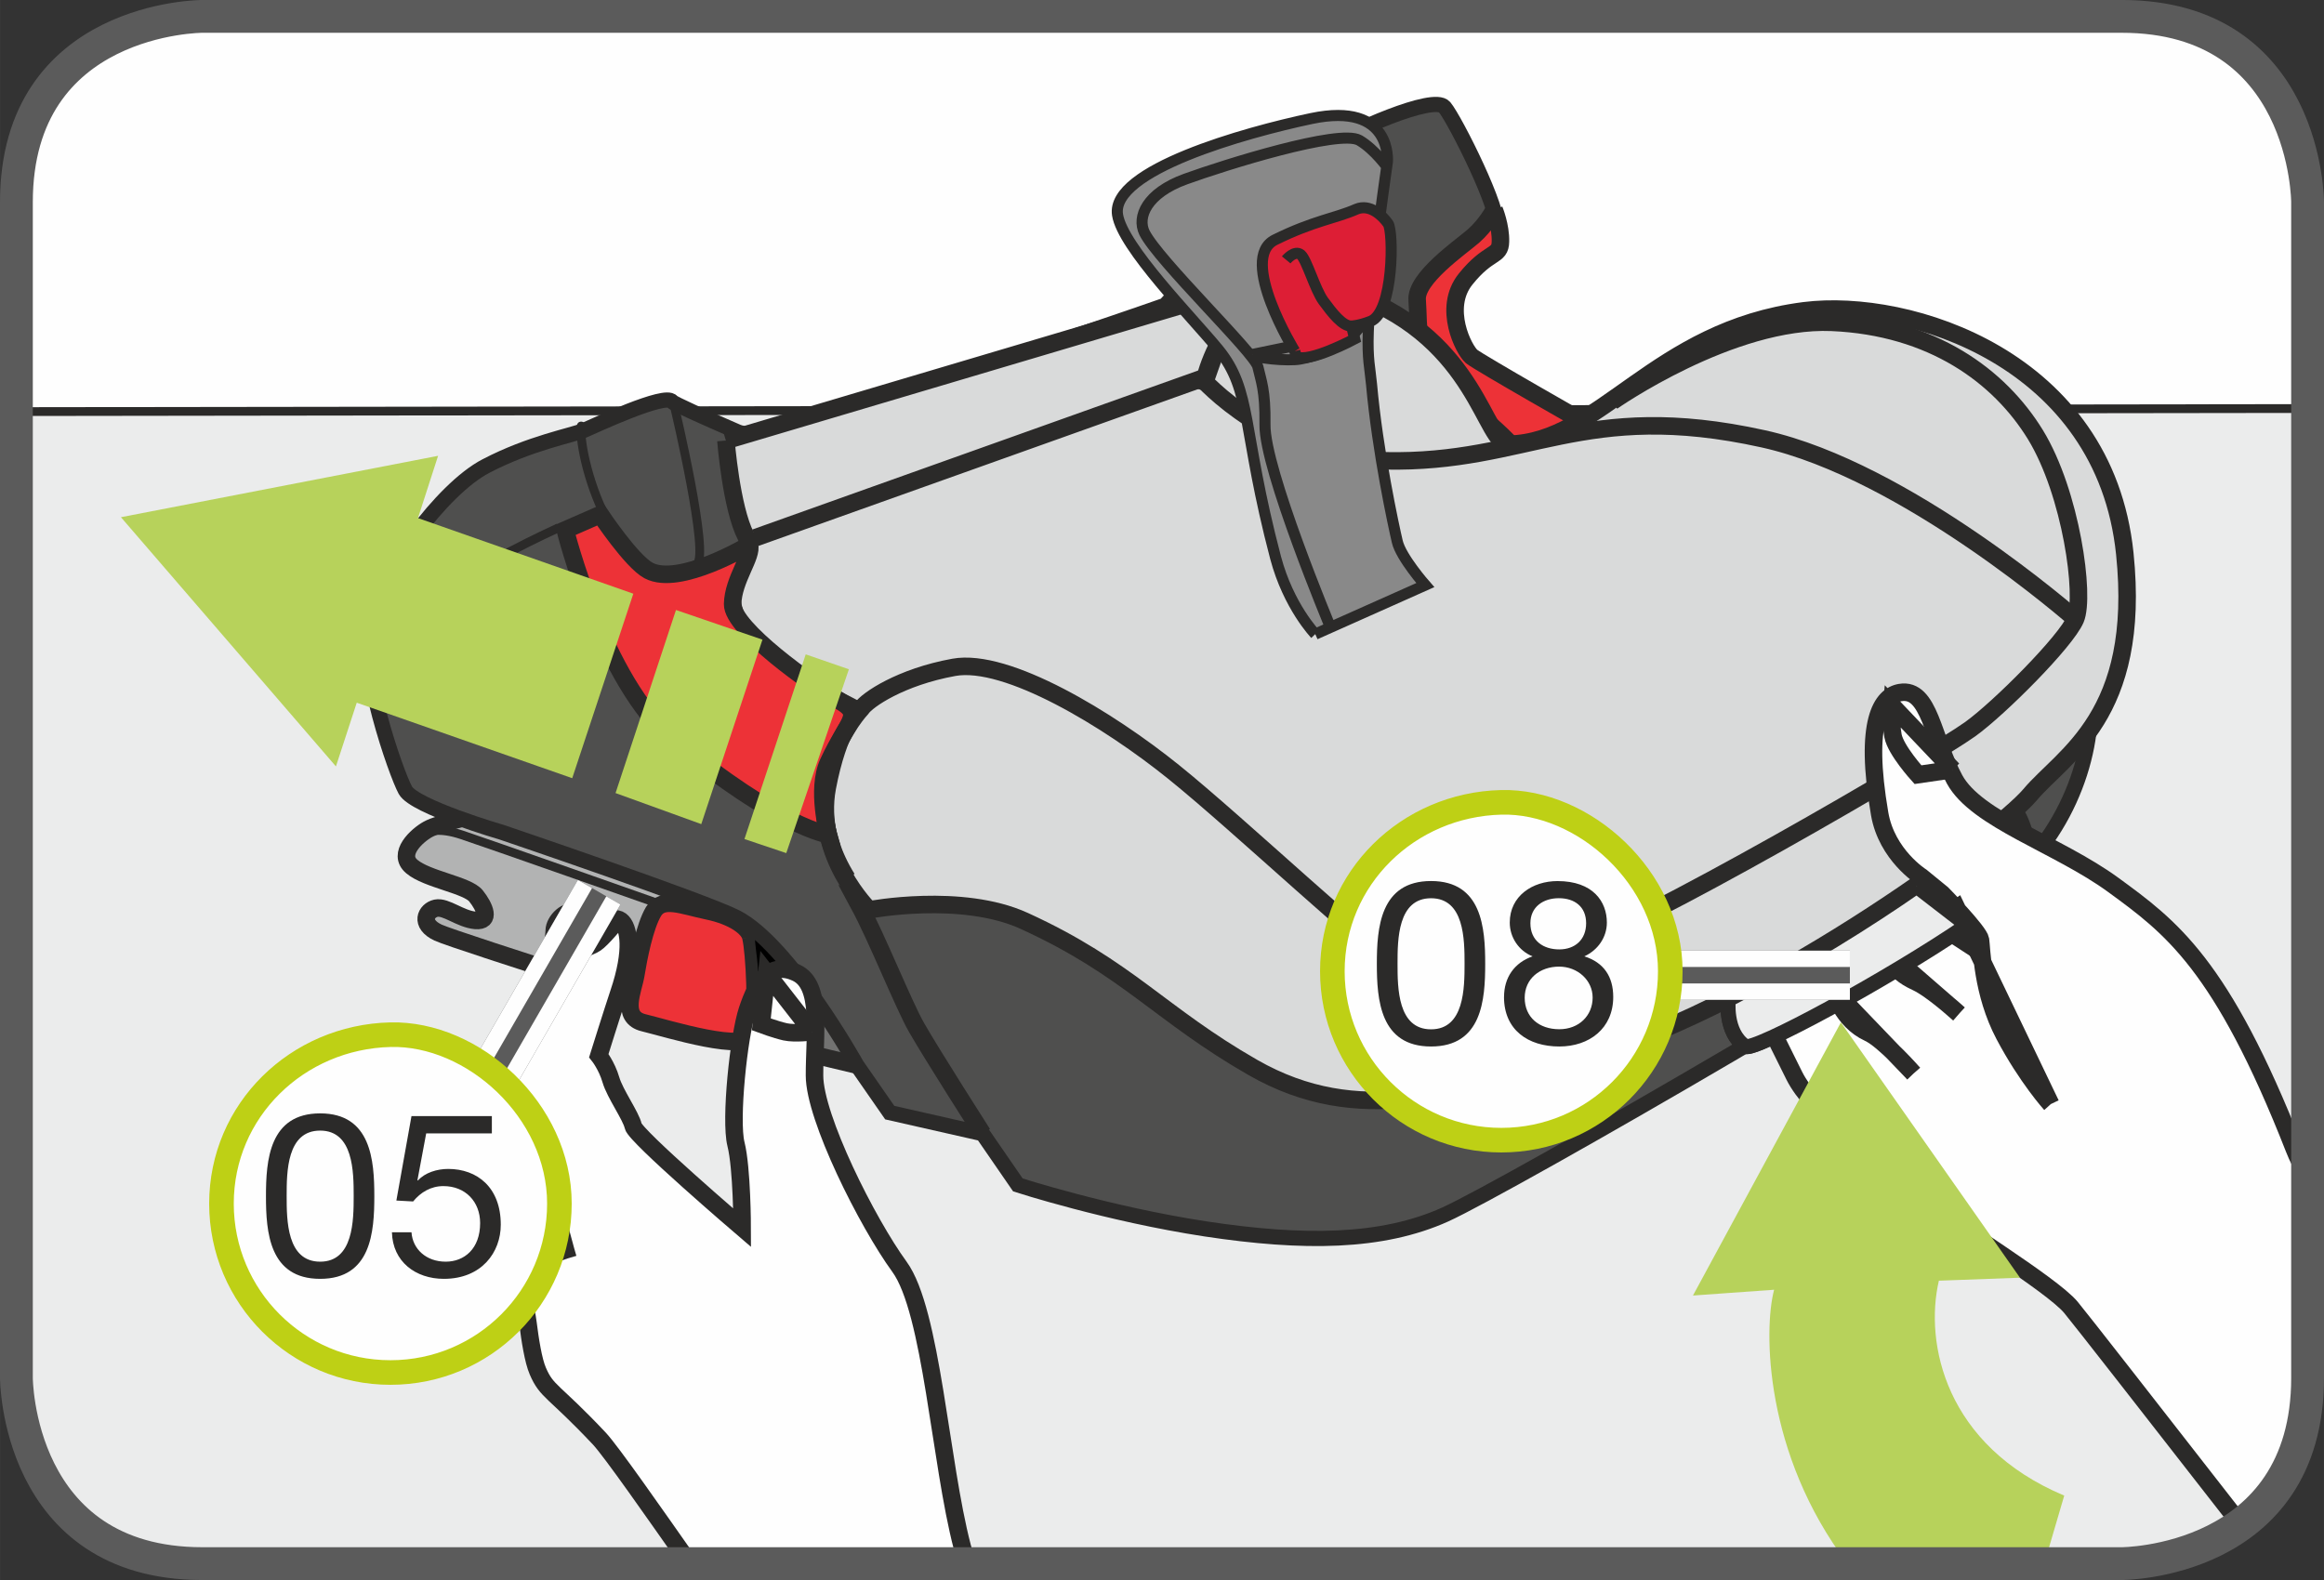 <?xml version="1.0" encoding="UTF-8"?>
<!DOCTYPE svg PUBLIC "-//W3C//DTD SVG 1.1//EN" "http://www.w3.org/Graphics/SVG/1.1/DTD/svg11.dtd">
<!-- Creator: CorelDRAW 2017 -->
<svg xmlns="http://www.w3.org/2000/svg" xml:space="preserve" width="25mm" height="17mm" version="1.1" style="shape-rendering:geometricPrecision; text-rendering:geometricPrecision; image-rendering:optimizeQuality; fill-rule:evenodd; clip-rule:evenodd"
viewBox="0 0 529.11 359.8"
 xmlns:xlink="http://www.w3.org/1999/xlink">
 <rect x="0" y="0" width="529.11" height="359.8" fill="#333333" stroke="none"/>
 <defs>
  <style type="text/css">
   <![CDATA[
    .str4 {stroke:#2B2A29;stroke-width:3.41;stroke-miterlimit:4}
    .str11 {stroke:#BED015;stroke-width:5.6;stroke-miterlimit:2.613}
    .str1 {stroke:#2B2A29;stroke-width:3.99;stroke-miterlimit:10}
    .str5 {stroke:#2B2A29;stroke-width:3.99;stroke-miterlimit:4}
    .str3 {stroke:#2B2A29;stroke-width:3.46;stroke-miterlimit:4}
    .str6 {stroke:#2B2A29;stroke-width:2.52;stroke-miterlimit:4}
    .str10 {stroke:#FEFEFE;stroke-width:11.2;stroke-miterlimit:4}
    .str0 {stroke:#2B2A29;stroke-width:2;stroke-miterlimit:10}
    .str2 {stroke:#2B2A29;stroke-width:2;stroke-miterlimit:4}
    .str7 {stroke:#5B5B5B;stroke-width:7.47;stroke-miterlimit:4}
    .str8 {stroke:#5B5B5B;stroke-width:11.2;stroke-linejoin:bevel;stroke-miterlimit:4}
    .str9 {stroke:#FEFEFE;stroke-width:3.72;stroke-linejoin:bevel;stroke-miterlimit:4}
    .fil10 {fill:none}
    .fil2 {fill:none;fill-rule:nonzero}
    .fil9 {fill:#FEFEFE}
    .fil14 {fill:#B7D25B}
    .fil0 {fill:#FEFEFE;fill-rule:nonzero}
    .fil1 {fill:#EBECEC;fill-rule:nonzero}
    .fil8 {fill:#D9DADA;fill-rule:nonzero}
    .fil4 {fill:#B2B3B3;fill-rule:nonzero}
    .fil12 {fill:#898989;fill-rule:nonzero}
    .fil3 {fill:#727271;fill-rule:nonzero}
    .fil7 {fill:#4F4F4E;fill-rule:nonzero}
    .fil15 {fill:#2B2A29;fill-rule:nonzero}
    .fil13 {fill:#DD1E35;fill-rule:nonzero}
    .fil6 {fill:black;fill-rule:nonzero}
    .fil5 {fill:#ED3237;fill-rule:nonzero}
    .fil11 {fill:#B7D25B;fill-rule:nonzero}
   ]]>
  </style>
 </defs>
 <g id="Слой_x0020_1">
  <path class="fil0" d="M46.06 3.73c0,0 -42.33,0 -42.33,42.33l0 267.68c0,0 0,42.33 42.33,42.33l436.99 0c0,0 42.33,0 42.33,-42.33l0 -267.68c0,0 0,-42.33 -42.33,-42.33l-436.99 0z"/>
  <path class="fil1" d="M525.38 93.03l-521.64 0.7 0 220c0,0 0,42.34 42.33,42.34l0 0 436.98 0c0,0 42.33,0 42.33,-42.34l0 0 0 -220.7z"/>
  <line class="fil2 str0" x1="525.38" y1="93.03" x2="3.74" y2= "93.73" />
  <path class="fil3" d="M195.06 242.54l-30.72 -7.33 -4.74 -34.7c0,0 19.63,7.1 25.04,15.45 5.38,8.29 10.42,26.59 10.42,26.59z"/>
  <path class="fil2 str1" d="M195.06 242.54l-30.72 -7.33 -4.74 -34.7c0,0 19.63,7.1 25.04,15.45 5.38,8.29 10.42,26.59 10.42,26.59"/>
  <path class="fil4" d="M169.2 206.7l-60.93 -21.13c0,0 -8.32,1.89 -10.83,3.28 -2.52,1.39 -7.14,5.6 -3.66,8.5 3.46,2.92 12.66,4.19 14.6,6.68 1.96,2.46 3.44,5.85 -0.11,5.57 -3.53,-0.31 -6.72,-3.26 -9.01,-2.78 -2.3,0.5 -3.78,3.57 0.49,5.56 4.26,1.96 65.61,21.29 65.61,21.29l3.85 -26.97z"/>
  <path class="fil2 str1" d="M169.2 206.7l-60.93 -21.13c0,0 -8.32,1.89 -10.83,3.28 -2.52,1.39 -7.14,5.6 -3.66,8.5 3.46,2.92 12.66,4.19 14.6,6.68 1.96,2.46 3.44,5.85 -0.11,5.57 -3.53,-0.31 -6.72,-3.26 -9.01,-2.78 -2.3,0.5 -3.78,3.57 0.49,5.56 4.26,1.96 65.61,21.29 65.61,21.29l3.85 -26.97"/>
  <path class="fil5" d="M170.92 213.3c-0.52,-2.06 -3.9,-4.65 -9.86,-5.88 -5.95,-1.25 -10.21,-3.23 -12.27,0.14 -2.05,3.42 -3.46,10.86 -4.03,14.4 -0.58,3.57 -3.56,9.68 1.8,10.95 5.4,1.31 23.74,7.07 24.81,2.58 1.08,-4.48 0.44,-18.77 -0.45,-22.19z"/>
  <path class="fil2 str1" d="M170.92 213.3c-0.52,-2.06 -3.9,-4.65 -9.86,-5.88 -5.95,-1.25 -10.21,-3.23 -12.27,0.14 -2.05,3.42 -3.46,10.86 -4.03,14.4 -0.58,3.57 -3.56,9.68 1.8,10.95 5.4,1.31 23.74,7.07 24.81,2.58 1.08,-4.48 0.44,-18.77 -0.45,-22.19"/>
  <path class="fil6" d="M170.17 237.32c0,0 7.34,-2.06 9.22,-3.96 1.86,-1.92 1.25,-12.7 0.66,-16.17 -0.6,-3.46 -2.44,-7.97 -5.64,-7.7 -3.19,0.28 -3.19,0.28 -3.49,3.82 -0.26,3.52 2.24,8.52 -0.74,24.01z"/>
  <path class="fil2 str2" d="M170.17 237.32c0,0 7.34,-2.06 9.22,-3.96 1.86,-1.92 1.25,-12.7 0.66,-16.17 -0.6,-3.46 -2.44,-7.97 -5.64,-7.7 -3.19,0.28 -3.19,0.28 -3.49,3.82 -0.26,3.52 2.24,8.52 -0.74,24.01"/>
  <path class="fil7" d="M265.28 69.5c0,0 27.35,-30.54 34.9,-35.15 7.53,-4.63 26.21,-12.83 28.69,-9.97 2.44,2.9 13.17,24.39 11.65,27.17 -1.51,2.79 -10.65,10.45 -10.81,13.54 -0.18,3.08 -1.52,13.42 5.08,18.58 6.6,5.17 27.71,14.52 27.71,14.52 0,0 109.19,42.71 112.55,56.08 3.32,13.37 -3.26,33.79 -16.81,45.52 -13.54,11.75 -114.74,70.21 -129.19,76.77 -14.43,6.51 -32.24,6.67 -54.59,3.29 -22.32,-3.41 -42.72,-10.02 -42.72,-10.02l-8.04 -11.67 -21.13 -4.79 -7.52 -10.83c0,0 -15.25,-27.43 -27.43,-33.65 -7.35,-3.76 -53.35,-19.35 -53.35,-19.35 0,0 -19.89,-5.8 -21.98,-9.58 -2.09,-3.78 -10.82,-28.62 -8.19,-38.96 2.63,-10.36 16.4,-29.62 26.54,-34.87 10.12,-5.29 19.67,-6.99 22.22,-8.09 2.56,-1.1 18.66,-8.66 20.17,-6.58 0.34,0.47 7.24,3.55 14.9,6.88 5.75,2.5 26.58,-5.76 34.45,-8.15 30.63,-9.33 62.9,-20.68 62.9,-20.68z"/>
  <path class="fil2 str3" d="M265.28 69.5c0,0 27.35,-30.54 34.9,-35.15 7.53,-4.63 26.21,-12.83 28.69,-9.97 2.44,2.9 13.17,24.39 11.65,27.17 -1.51,2.79 -10.65,10.45 -10.81,13.54 -0.18,3.08 -1.52,13.42 5.08,18.58 6.6,5.17 27.71,14.52 27.71,14.52 0,0 109.19,42.71 112.55,56.08 3.32,13.37 -3.26,33.79 -16.81,45.52 -13.54,11.75 -114.74,70.21 -129.19,76.77 -14.43,6.51 -32.24,6.67 -54.59,3.29 -22.32,-3.41 -42.72,-10.02 -42.72,-10.02l-8.04 -11.67 -21.13 -4.79 -7.52 -10.83c0,0 -15.25,-27.43 -27.43,-33.65 -7.35,-3.76 -53.35,-19.35 -53.35,-19.35 0,0 -19.89,-5.8 -21.98,-9.58 -2.09,-3.78 -10.82,-28.62 -8.19,-38.96 2.63,-10.36 16.4,-29.62 26.54,-34.87 10.12,-5.29 19.67,-6.99 22.22,-8.09 2.56,-1.1 18.66,-8.66 20.17,-6.58 0.34,0.47 7.24,3.55 14.9,6.88 5.75,2.5 26.58,-5.76 34.45,-8.15 30.63,-9.33 62.9,-20.68 62.9,-20.68"/>
  <path class="fil5" d="M340.19 47.79c0,0 -1.75,3.36 -4.74,5.98 -2.99,2.58 -13.22,9.61 -12.8,14.56 0.42,4.93 -0.57,17.31 7.73,21.86 8.28,4.55 17.05,14.64 17.05,14.64l14.87 -7.73c0,0 -25.5,-14.49 -27.26,-15.92 -1.75,-1.49 -6.67,-10.99 -1.37,-17.61 5.29,-6.6 7.88,-4.98 7.94,-8.54 0.1,-3.57 -1.42,-7.23 -1.42,-7.23z"/>
  <path class="fil2 str1" d="M340.19 47.79c0,0 -1.75,3.36 -4.74,5.98 -2.99,2.58 -13.22,9.61 -12.8,14.56 0.42,4.93 -0.57,17.31 7.73,21.86 8.28,4.55 17.05,14.64 17.05,14.64l14.87 -7.73c0,0 -25.5,-14.49 -27.26,-15.92 -1.75,-1.49 -6.67,-10.99 -1.37,-17.61 5.29,-6.6 7.88,-4.98 7.94,-8.54 0.1,-3.57 -1.42,-7.23 -1.42,-7.23"/>
  <path class="fil8" d="M165.27 100.33c0,0 1.21,15.32 4.54,21.75 3.38,6.43 -7.76,8.27 -1.01,20.86 4.22,7.93 26.29,18.68 26.29,18.68 0,0 -4.24,4.49 -6.74,17.72 -2.94,15.62 9.54,27.85 9.54,27.85 0,0 21.02,-4.02 35.32,2.53 23.62,10.8 30.86,21.23 52.03,33.36 24.31,13.92 46.02,5.44 71.48,-1.09 42.21,-10.75 97.86,-51.97 105.48,-61.02 7.59,-9.04 25.39,-17.91 21.56,-54.92 -4.61,-44.37 -49.18,-58.28 -72.96,-55.28 -34.04,4.34 -46.46,29.99 -67.28,30.38 -5.49,0.07 -7.13,-23.55 -34.77,-33.93 -29.29,-11.01 -35.04,21.46 -35.04,21.46l8.06 -22.97 -116.51 34.61z"/>
  <path class="fil2 str1" d="M165.27 100.33c0,0 1.21,15.32 4.54,21.75 3.38,6.43 -7.76,8.27 -1.01,20.86 4.22,7.93 26.29,18.68 26.29,18.68 0,0 -4.24,4.49 -6.74,17.72 -2.94,15.62 9.54,27.85 9.54,27.85 0,0 21.02,-4.02 35.32,2.53 23.62,10.8 30.86,21.23 52.03,33.36 24.31,13.92 46.02,5.44 71.48,-1.09 42.21,-10.75 97.86,-51.97 105.48,-61.02 7.59,-9.04 25.39,-17.91 21.56,-54.92 -4.61,-44.37 -49.18,-58.28 -72.96,-55.28 -34.04,4.34 -46.46,29.99 -67.28,30.38 -5.49,0.07 -7.13,-23.55 -34.77,-33.93 -29.29,-11.01 -35.04,21.46 -35.04,21.46l8.06 -22.97 -116.51 34.61"/>
  <path class="fil1" d="M393.49 227.62c0,0 -0.92,7.41 3.83,10.65 3.09,2.11 63.9,-35.24 64.41,-42.19 0.51,-6.96 -2.99,-11.74 -2.99,-11.74 0,0 -23.63,21.91 -65.24,43.28z"/>
  <path class="fil2 str4" d="M393.49 227.62c0,0 -0.92,7.41 3.83,10.65 3.09,2.11 63.9,-35.24 64.41,-42.19 0.51,-6.96 -2.99,-11.74 -2.99,-11.74 0,0 -23.63,21.91 -65.24,43.28"/>
  <path class="fil2 str5" d="M472.53 140.96c0,0 -38.41,-33.83 -71.09,-41.03 -41.16,-9.09 -53.37,5.72 -86.19,5.01 -25.73,-0.55 -41.63,-18.75 -41.63,-18.75l-101.69 36.28"/>
  <path class="fil5" d="M170.61 124.07c0,0 -15.96,9.59 -22.95,5.85 -3.91,-2.1 -10.98,-12.74 -10.98,-12.74l-7.99 3.5c0,0 8.65,34.69 24.71,47.93 24.02,19.85 35.21,21.47 35.21,21.47 0,0 -2.88,-10.24 0,-16.48 4.49,-9.74 8.15,-10.81 2.31,-14.12 -5.85,-3.29 -24.23,-16.35 -24.12,-21.91 0.1,-5.6 4.61,-10.94 3.82,-13.51 -0.8,-2.58 0,0 0,0z"/>
  <path class="fil2 str1" d="M170.61 124.07c0,0 -15.96,9.59 -22.95,5.85 -3.91,-2.1 -10.98,-12.74 -10.98,-12.74l-7.99 3.5c0,0 8.65,34.69 24.71,47.93 24.02,19.85 35.21,21.47 35.21,21.47 0,0 -2.88,-10.24 0,-16.48 4.49,-9.74 8.15,-10.81 2.31,-14.12 -5.85,-3.29 -24.23,-16.35 -24.12,-21.91 0.1,-5.6 4.61,-10.94 3.82,-13.51 -0.8,-2.58 0,0 0,0"/>
  <path class="fil2 str5" d="M223.7 258.16c0,0 -11.3,-17.67 -15,-24.12 -2.99,-5.23 -9.02,-20.4 -13.11,-27.98l2.3 1.14"/>
  <path class="fil2 str2" d="M132.31 97.01c0.07,-0.05 0,-0.01 0,0 -0.75,7.92 9.16,41.42 26.33,31.4 2.99,-1.75 -4.99,-35.45 -4.99,-35.45m-68.91 60.4c0,0 6.47,-9.64 14.07,-16.72 7.59,-7.1 28.37,-16.46 28.37,-16.46"/>
  <path class="fil2 str5" d="M367.04 91.44c0,0 27.07,-18.99 49.99,-18.04 22.89,0.98 38.19,12.25 46.37,25.57 8.18,13.36 11.35,36.79 9.14,41.99 -2.19,5.14 -17.36,20.32 -23.95,25.07 -8.73,6.29 -76.4,45.84 -94.2,51.26 -19.64,5.99 -30.25,4.82 -35.73,2.35 -5.46,-2.43 -36.67,-31.96 -51.47,-43.86 -14.76,-11.91 -37.93,-26.01 -50.03,-23.81 -12.1,2.2 -19.73,7.41 -21.05,9.39 0,0 -16.48,17.47 -3.25,38.7"/>
  <path class="fil2 str2" d="M97.55 189.43c0,0 2.37,-1.06 7.55,0.67 5.17,1.7 44.93,15.72 44.93,15.72"/>
  <path class="fil9" d="M466.9 251.44c0,0 -5.45,-6.03 -10.57,-15.71 -5.13,-9.69 -5.13,-19.84 -5.43,-21.73 -0.28,-1.87 -8.73,-10.48 -8.73,-10.48l-4.74 -3.87c0,0 -7.86,-4.94 -9.48,-14.31 -3.62,-21.08 0.4,-26.89 4.66,-27.63 6.75,-1.16 7.41,10.59 12.39,19.76 4.98,9.18 23.56,14.86 36.12,24.03 12.98,9.48 24.68,17.93 41.18,60.01 0.77,1.97 1.81,4.05 3.08,6.19l0 46.02 0 0c0,17.15 -6.95,27.36 -15.22,33.43 -19.72,-25.32 -36.88,-47.3 -38.67,-49.43 -4.36,-5.25 -27.59,-19.35 -32.93,-23.92 -12.72,-10.94 -26,-20.67 -30.06,-28.85 -3.64,-7.24 -4.86,-9.85 -4.86,-9.85l41.85 -28.29 21.41 44.63z"/>
  <path class="fil10 str5" d="M466.9 251.44c0,0 -5.45,-6.03 -10.57,-15.71 -5.13,-9.69 -5.13,-19.84 -5.43,-21.73 -0.28,-1.87 -8.73,-10.48 -8.73,-10.48l-4.74 -3.87c0,0 -7.86,-4.94 -9.48,-14.31 -3.62,-21.08 0.4,-26.89 4.66,-27.63 6.75,-1.16 7.41,10.59 12.39,19.76 4.98,9.18 23.56,14.86 36.12,24.03 12.98,9.48 24.68,17.93 41.18,60.01 0.77,1.97 1.81,4.05 3.08,6.19m-15.22 79.44c-19.72,-25.32 -36.88,-47.3 -38.67,-49.43 -4.36,-5.25 -27.59,-19.35 -32.93,-23.92 -12.72,-10.94 -26,-20.67 -30.06,-28.85 -3.64,-7.24 -4.86,-9.85 -4.86,-9.85l41.85 -28.29 21.41 44.63"/>
  <path class="fil9" d="M435.67 244.46c0,0 -6.65,-7.6 -10.21,-9.24 -6.2,-2.86 -7.91,-9.65 -7.91,-9.65l18.13 18.88z"/>
  <path class="fil10 str5" d="M435.67 244.46c0,0 -6.65,-7.6 -10.21,-9.24 -6.2,-2.86 -7.91,-9.65 -7.91,-9.65l18.13 18.88"/>
  <path class="fil9" d="M450.72 216.73c0,0 -5.36,-4.24 -7.5,-4.91 -3.64,-1.13 -1.97,-1.27 -1.97,-1.27l9.47 6.18z"/>
  <path class="fil10 str5" d="M450.72 216.73c0,0 -5.36,-4.24 -7.5,-4.91 -3.64,-1.13 -1.97,-1.27 -1.97,-1.27l9.47 6.18"/>
  <path class="fil9" d="M444.61 175.25l-7.94 1.16c0,0 -5.04,-5.54 -5.68,-8.82 -0.6,-3.31 -0.28,-6.96 -0.28,-6.96l13.9 14.62z"/>
  <path class="fil10 str5" d="M444.61 175.25l-7.94 1.16c0,0 -5.04,-5.54 -5.68,-8.82 -0.6,-3.31 -0.28,-6.96 -0.28,-6.96l13.9 14.62"/>
  <path class="fil9" d="M445.99 230.89c0,0 -6.1,-5.59 -9.68,-7.24 -6.2,-2.84 -5.2,-5.69 -5.2,-5.69l14.89 12.93z"/>
  <path class="fil10 str5" d="M445.99 230.89c0,0 -6.1,-5.59 -9.68,-7.24 -6.2,-2.84 -5.2,-5.69 -5.2,-5.69l14.89 12.93"/>
  <path class="fil9" d="M220.46 356.06c-0.62,-1.44 -1.09,-2.72 -1.38,-3.8 -5.06,-19.29 -6.94,-53.69 -14.3,-63.79 -7.35,-10.09 -19.33,-33.94 -19.34,-43.56 -0.01,-9.64 1.81,-20.66 -4.17,-23.4 -5.97,-2.75 -8.94,1.88 -11.13,8.53 -1.94,5.82 -3.96,24.98 -2.58,30.5 1.39,5.51 1.41,19.04 1.41,19.04 0,0 -24.35,-20.86 -24.81,-23.15 -0.48,-2.28 -4.15,-7.35 -5.08,-10.55 -0.93,-3.2 -2.75,-5.49 -2.75,-5.49 0,0 3.23,-10.31 4.55,-14.25 3.34,-9.86 2.28,-15.13 0.45,-16.51 -1.84,-1.39 -5.74,1.49 -5.74,1.49 0,0 -1.48,-1.95 -4.37,-3.31 -2.07,-0.95 -5.04,1.84 -5.04,4.14 0,2.29 -1.83,11.47 -1.83,11.47 0,0 -7.32,11.95 -8.23,14.71 -0.92,2.75 -1.99,5.79 -0.69,9.26 1.49,3.93 -0.66,12.31 -1.11,14.61 -0.45,2.29 -1.37,5.96 -0.9,9.19 0.47,3.2 5.05,21.55 5.05,21.55 0,0 1.26,4.94 1.74,8.61 0.46,3.68 1.2,8.49 2.23,10.86 2.1,4.88 3.46,4.18 14.01,15.38 2.7,2.88 12.62,17.11 20.61,28.49l63.4 0z"/>
  <path class="fil10 str5" d="M220.46 356.06c-0.62,-1.44 -1.09,-2.72 -1.38,-3.8 -5.06,-19.29 -6.94,-53.69 -14.3,-63.79 -7.35,-10.09 -19.33,-33.94 -19.34,-43.56 -0.01,-9.64 1.81,-20.66 -4.17,-23.4 -5.97,-2.75 -8.94,1.88 -11.13,8.53 -1.94,5.82 -3.96,24.98 -2.58,30.5 1.39,5.51 1.41,19.04 1.41,19.04 0,0 -24.35,-20.86 -24.81,-23.15 -0.48,-2.28 -4.15,-7.35 -5.08,-10.55 -0.93,-3.2 -2.75,-5.49 -2.75,-5.49 0,0 3.23,-10.31 4.55,-14.25 3.34,-9.86 2.28,-15.13 0.45,-16.51 -1.84,-1.39 -5.74,1.49 -5.74,1.49 0,0 -1.48,-1.95 -4.37,-3.31 -2.07,-0.95 -5.04,1.84 -5.04,4.14 0,2.29 -1.83,11.47 -1.83,11.47 0,0 -7.32,11.95 -8.23,14.71 -0.92,2.75 -1.99,5.79 -0.69,9.26 1.49,3.93 -0.66,12.31 -1.11,14.61 -0.45,2.29 -1.37,5.96 -0.9,9.19 0.47,3.2 5.05,21.55 5.05,21.55 0,0 1.26,4.94 1.74,8.61 0.46,3.68 1.2,8.49 2.23,10.86 2.1,4.88 3.46,4.18 14.01,15.38 2.7,2.88 12.62,17.11 20.61,28.49"/>
  <path class="fil9" d="M184.93 234.96c0,0 -3.93,0.5 -6.17,0.01 -2.21,-0.5 -5.43,-1.7 -5.43,-1.7l1.24 -11.61 10.36 13.3z"/>
  <path class="fil10 str5" d="M184.93 234.96c0,0 -3.93,0.5 -6.17,0.01 -2.21,-0.5 -5.43,-1.7 -5.43,-1.7l1.24 -11.61 10.36 13.3"/>
  <path class="fil9" d="M131.67 208.67c0,0 -0.75,3.68 -1.97,5.17 -1.25,1.49 -3.94,4.21 -3.94,4.21l5.91 -9.38z"/>
  <path class="fil10 str5" d="M131.67 208.67c0,0 -0.75,3.68 -1.97,5.17 -1.25,1.49 -3.94,4.21 -3.94,4.21l5.91 -9.38"/>
  <line class="fil10" x1="135.6" y1="211.12" x2="124.36" y2= "223.41" />
  <line class="fil10 str5" x1="135.6" y1="211.12" x2="124.36" y2= "223.41" />
  <path class="fil9" d="M140.29 209.88c0,0 -3.21,3.95 -4.68,4.93 -1.46,1 -4.68,1.72 -4.68,1.72l9.35 -6.65z"/>
  <path class="fil10 str5" d="M140.29 209.88c0,0 -3.21,3.95 -4.68,4.93 -1.46,1 -4.68,1.72 -4.68,1.72l9.35 -6.65"/>
  <path class="fil9" d="M129.31 286.55c0,0 -3.23,-10.84 -3.73,-16.02 -0.49,-5.17 -9.38,-22.16 -9.38,-22.16l13.11 38.18z"/>
  <path class="fil10 str5" d="M129.31 286.55c0,0 -3.23,-10.84 -3.73,-16.02 -0.49,-5.17 -9.38,-22.16 -9.38,-22.16l13.11 38.18"/>
  <path class="fil9" d="M121.42 291.49c0,0 0.99,-7.4 -0.25,-12.08 -0.72,-2.71 -4.74,-14.9 -5.22,-24.39l5.47 36.47z"/>
  <path class="fil10 str5" d="M121.42 291.49c0,0 0.99,-7.4 -0.25,-12.08 -0.72,-2.71 -4.74,-14.9 -5.22,-24.39l5.47 36.47"/>
  <path class="fil11" d="M193.27 152.41l-9.83 -3.4 -13.95 42.06 9.52 3.2 14.26 -41.87zm-33.61 35.26l13.93 -42.01 -19.69 -6.75 -13.76 41.69 19.52 7.07zm-29.38 -10.46l13.91 -42.01 -49.03 -17.22 4.58 -14.18 -72.21 13.98 48.95 56.75 4.74 -14.51 49.05 17.19z"/>
  <path class="fil12" d="M299.45 144.4c0,0 -6.08,-6.3 -9.04,-17.43 -7.73,-29.4 -5.29,-37.94 -13.01,-47.38 -5.95,-7.28 -21.84,-23.32 -22.97,-30.69 -1.55,-10.15 28.95,-18.7 44.1,-21.9 18.65,-3.93 17.34,9.88 17.34,9.88 -6.11,42.98 -4.29,43.22 -3.61,50.64 1.38,15.39 5.02,32.25 5.86,35.8 0.81,3.58 6.38,9.92 6.38,9.92l-25.05 11.17z"/>
  <path class="fil2 str6" d="M299.45 144.4c0,0 -6.08,-6.3 -9.04,-17.43 -7.73,-29.4 -5.29,-37.94 -13.01,-47.38 -5.95,-7.28 -21.84,-23.32 -22.97,-30.69 -1.55,-10.15 28.95,-18.7 44.1,-21.9 18.65,-3.93 17.34,9.88 17.34,9.88 -6.11,42.98 -4.29,43.22 -3.61,50.64 1.38,15.39 5.02,32.25 5.86,35.8 0.81,3.58 6.38,9.92 6.38,9.92l-25.05 11.17m3.49 -1.5c0,0 -15.09,-36.1 -14.94,-46.19 0.11,-7.95 -0.93,-10.08 -1.63,-13.22 -0.69,-3.1 -22.63,-24.15 -25.81,-30.51 -1.73,-3.56 0.45,-8.99 9.37,-12.22 8.94,-3.24 35.02,-11.42 39.55,-8.82 3.61,2.13 6.54,6.37 6.54,6.37"/>
  <path class="fil12" d="M285.13 80.72c0.4,0.79 7.98,1.59 10.98,1.03 3.05,-0.52 9.75,-2.84 12.32,-5.85l-23.3 4.82z"/>
  <path class="fil2 str6" d="M285.13 80.72c0.4,0.79 7.98,1.59 10.98,1.03 3.05,-0.52 9.75,-2.84 12.32,-5.85l-23.3 4.82"/>
  <path class="fil13" d="M294.79 79.98c0,0 -13.02,-21.17 -4.51,-25.37 8.84,-4.37 13.84,-4.9 18.52,-6.97 3.1,-1.3 5.95,1.47 7.22,3.27 1.28,1.72 1.33,20.22 -4,22.26 -2.61,1.03 -4.31,1.08 -4.31,1.08l0.72 2.93c0,0 -10.5,5.6 -13.3,4.02l-0.34 -1.22z"/>
  <path class="fil2 str6" d="M294.79 79.98c0,0 -13.02,-21.17 -4.51,-25.37 8.84,-4.37 13.84,-4.9 18.52,-6.97 3.1,-1.3 5.95,1.47 7.22,3.27 1.28,1.72 1.33,20.22 -4,22.26 -2.61,1.03 -4.31,1.08 -4.31,1.08l0.72 2.93c0,0 -10.5,5.6 -13.3,4.02l-0.34 -1.22m-1.96 -20.8c0,0 1.93,-2.34 3.34,-1.17 1.34,1.17 3.2,7.85 5.12,10.52 1.98,2.69 4.4,5.85 6.41,5.71"/>
  <path class="fil1" d="M436.39 201.82c-10.65,7.43 -25.71,16.97 -42.89,25.8 0,0 -0.92,7.41 3.82,10.66 1.91,1.31 32.39,-15.21 50.55,-27.59l-11.48 -8.86z"/>
  <path class="fil2 str4" d="M436.39 201.82c-10.65,7.43 -25.71,16.97 -42.89,25.8 0,0 -0.92,7.41 3.82,10.66 1.91,1.31 32.39,-15.21 50.55,-27.59l-11.48 -8.86"/>
  <path class="fil14" d="M420.6 356.06c-18.93,-25.01 -19.1,-53.32 -16.68,-62.36l-18.48 1.32 33.68 -62.19 40.77 58.13 -18.46 0.68c-3.32,14.22 1.44,37.55 28.54,48.94l-4.54 15.48 -44.82 0z"/>
  <path class="fil10 str7" d="M46.06 3.73c0,0 -42.33,0 -42.33,42.33l0 267.68c0,0 0,42.33 42.33,42.33l436.99 0c0,0 42.33,0 42.33,-42.33l0 -267.68c0,0 0,-42.33 -42.33,-42.33l-436.99 0z"/>
  <line class="fil10 str8" x1="336.09" y1="222.07" x2="421.17" y2= "222.07" />
  <line class="fil10 str9" x1="336.09" y1="218.34" x2="421.17" y2= "218.34" />
  <line class="fil10 str9" x1="336.09" y1="225.81" x2="421.17" y2= "225.81" />
  <line class="fil10 str10" x1="336.09" y1="222.07" x2="334.4" y2= "222.07" />
  <path class="fil0" d="M380.28 221.18c0,21.23 -17.2,38.46 -38.47,38.46 -21.24,0 -38.47,-17.23 -38.47,-38.46 0,-21.24 17.24,-37.95 38.47,-38.47 18.78,-0.46 38.47,17.23 38.47,38.47z"/>
  <path class="fil2 str11" d="M380.28 221.18c0,21.23 -17.2,38.46 -38.47,38.46 -21.24,0 -38.47,-17.23 -38.47,-38.46 0,-21.24 17.24,-37.95 38.47,-38.47 18.78,-0.46 38.47,17.23 38.47,38.47z"/>
  <path class="fil15" d="M325.81 238.31c11.6,0 12.33,-10.65 12.33,-18.82 0,-8.15 -0.73,-18.86 -12.33,-18.86 -11.6,0 -12.34,10.71 -12.34,18.86 0,8.16 0.74,18.82 12.34,18.82zm0 -3.91c-7.59,0 -7.63,-9.41 -7.63,-14.95 0,-5.5 0.04,-14.9 7.63,-14.9 7.57,0 7.63,9.41 7.63,14.9 0,5.54 -0.06,14.95 -7.63,14.95zm16.61 -7.38c0,7.53 5.5,11.29 12.59,11.29 6.84,0 12.28,-4.12 12.28,-11.29 0,-4.59 -2.13,-7.84 -6.58,-9.24 3.08,-1.41 5.13,-4.34 5.13,-7.69 0,-4.76 -3.14,-9.45 -11.24,-9.45 -5.69,0 -10.87,3.39 -10.87,9.45 0,3.35 2.04,6.43 5.19,7.69 -4.19,1.47 -6.49,4.86 -6.49,9.24zm12.59 -10.82c-3.6,0 -6.58,-1.93 -6.58,-5.96 0,-3.72 2.92,-5.7 6.47,-5.7 3.61,0 6.22,1.94 6.22,5.7 0,3.76 -2.56,5.96 -6.12,5.96zm-7.88 11.02c0,-4.33 3.44,-7.1 7.84,-7.1 4.18,0 7.63,3.08 7.63,7.05 0,4.13 -3.14,7.21 -7.59,7.21 -4.59,0 -7.88,-2.73 -7.88,-7.17z"/>
  <line class="fil2 str8" x1="93.88" y1="276.85" x2="136.42" y2= "203.17" />
  <line class="fil2 str9" x1="90.65" y1="274.98" x2="133.18" y2= "201.31" />
  <line class="fil2 str9" x1="97.12" y1="278.72" x2="139.65" y2= "205.04" />
  <line class="fil2 str10" x1="93.88" y1="276.85" x2="93.03" y2= "278.32" />
  <path class="fil0" d="M127.36 274.09c0,21.23 -17.2,38.46 -38.47,38.46 -21.24,0 -38.47,-17.23 -38.47,-38.46 0,-21.24 17.24,-37.95 38.47,-38.47 18.78,-0.46 38.47,17.23 38.47,38.47z"/>
  <path class="fil2 str11" d="M127.36 274.09c0,21.23 -17.2,38.46 -38.47,38.46 -21.24,0 -38.47,-17.23 -38.47,-38.46 0,-21.24 17.24,-37.95 38.47,-38.47 18.78,-0.46 38.47,17.23 38.47,38.47z"/>
  <path class="fil15" d="M72.89 291.22c11.6,0 12.33,-10.65 12.33,-18.82 0,-8.15 -0.73,-18.86 -12.33,-18.86 -11.6,0 -12.34,10.71 -12.34,18.86 0,8.16 0.74,18.82 12.34,18.82zm0 -3.91c-7.59,0 -7.63,-9.41 -7.63,-14.95 0,-5.5 0.04,-14.9 7.63,-14.9 7.57,0 7.63,9.41 7.63,14.9 0,5.54 -0.06,14.95 -7.63,14.95zm16.34 -6.7c0.16,6.7 5.39,10.61 11.82,10.61 8.62,0 12.96,-6.06 12.96,-12.33 0,-8.52 -5.39,-12.7 -11.97,-12.7 -2.52,0 -5.29,0.83 -6.9,2.65l-0.1 -0.1 1.99 -10.65 14.95 0 0 -3.93 -18.3 0 -3.44 19.23 3.81 0.21c1.72,-2.09 4.03,-3.5 6.9,-3.5 5.01,0 8.36,3.56 8.36,8.42 0,5.85 -3.6,8.79 -7.84,8.79 -4.44,0 -7.53,-2.87 -7.79,-6.7l-4.44 0z"/>
 </g>
</svg>

